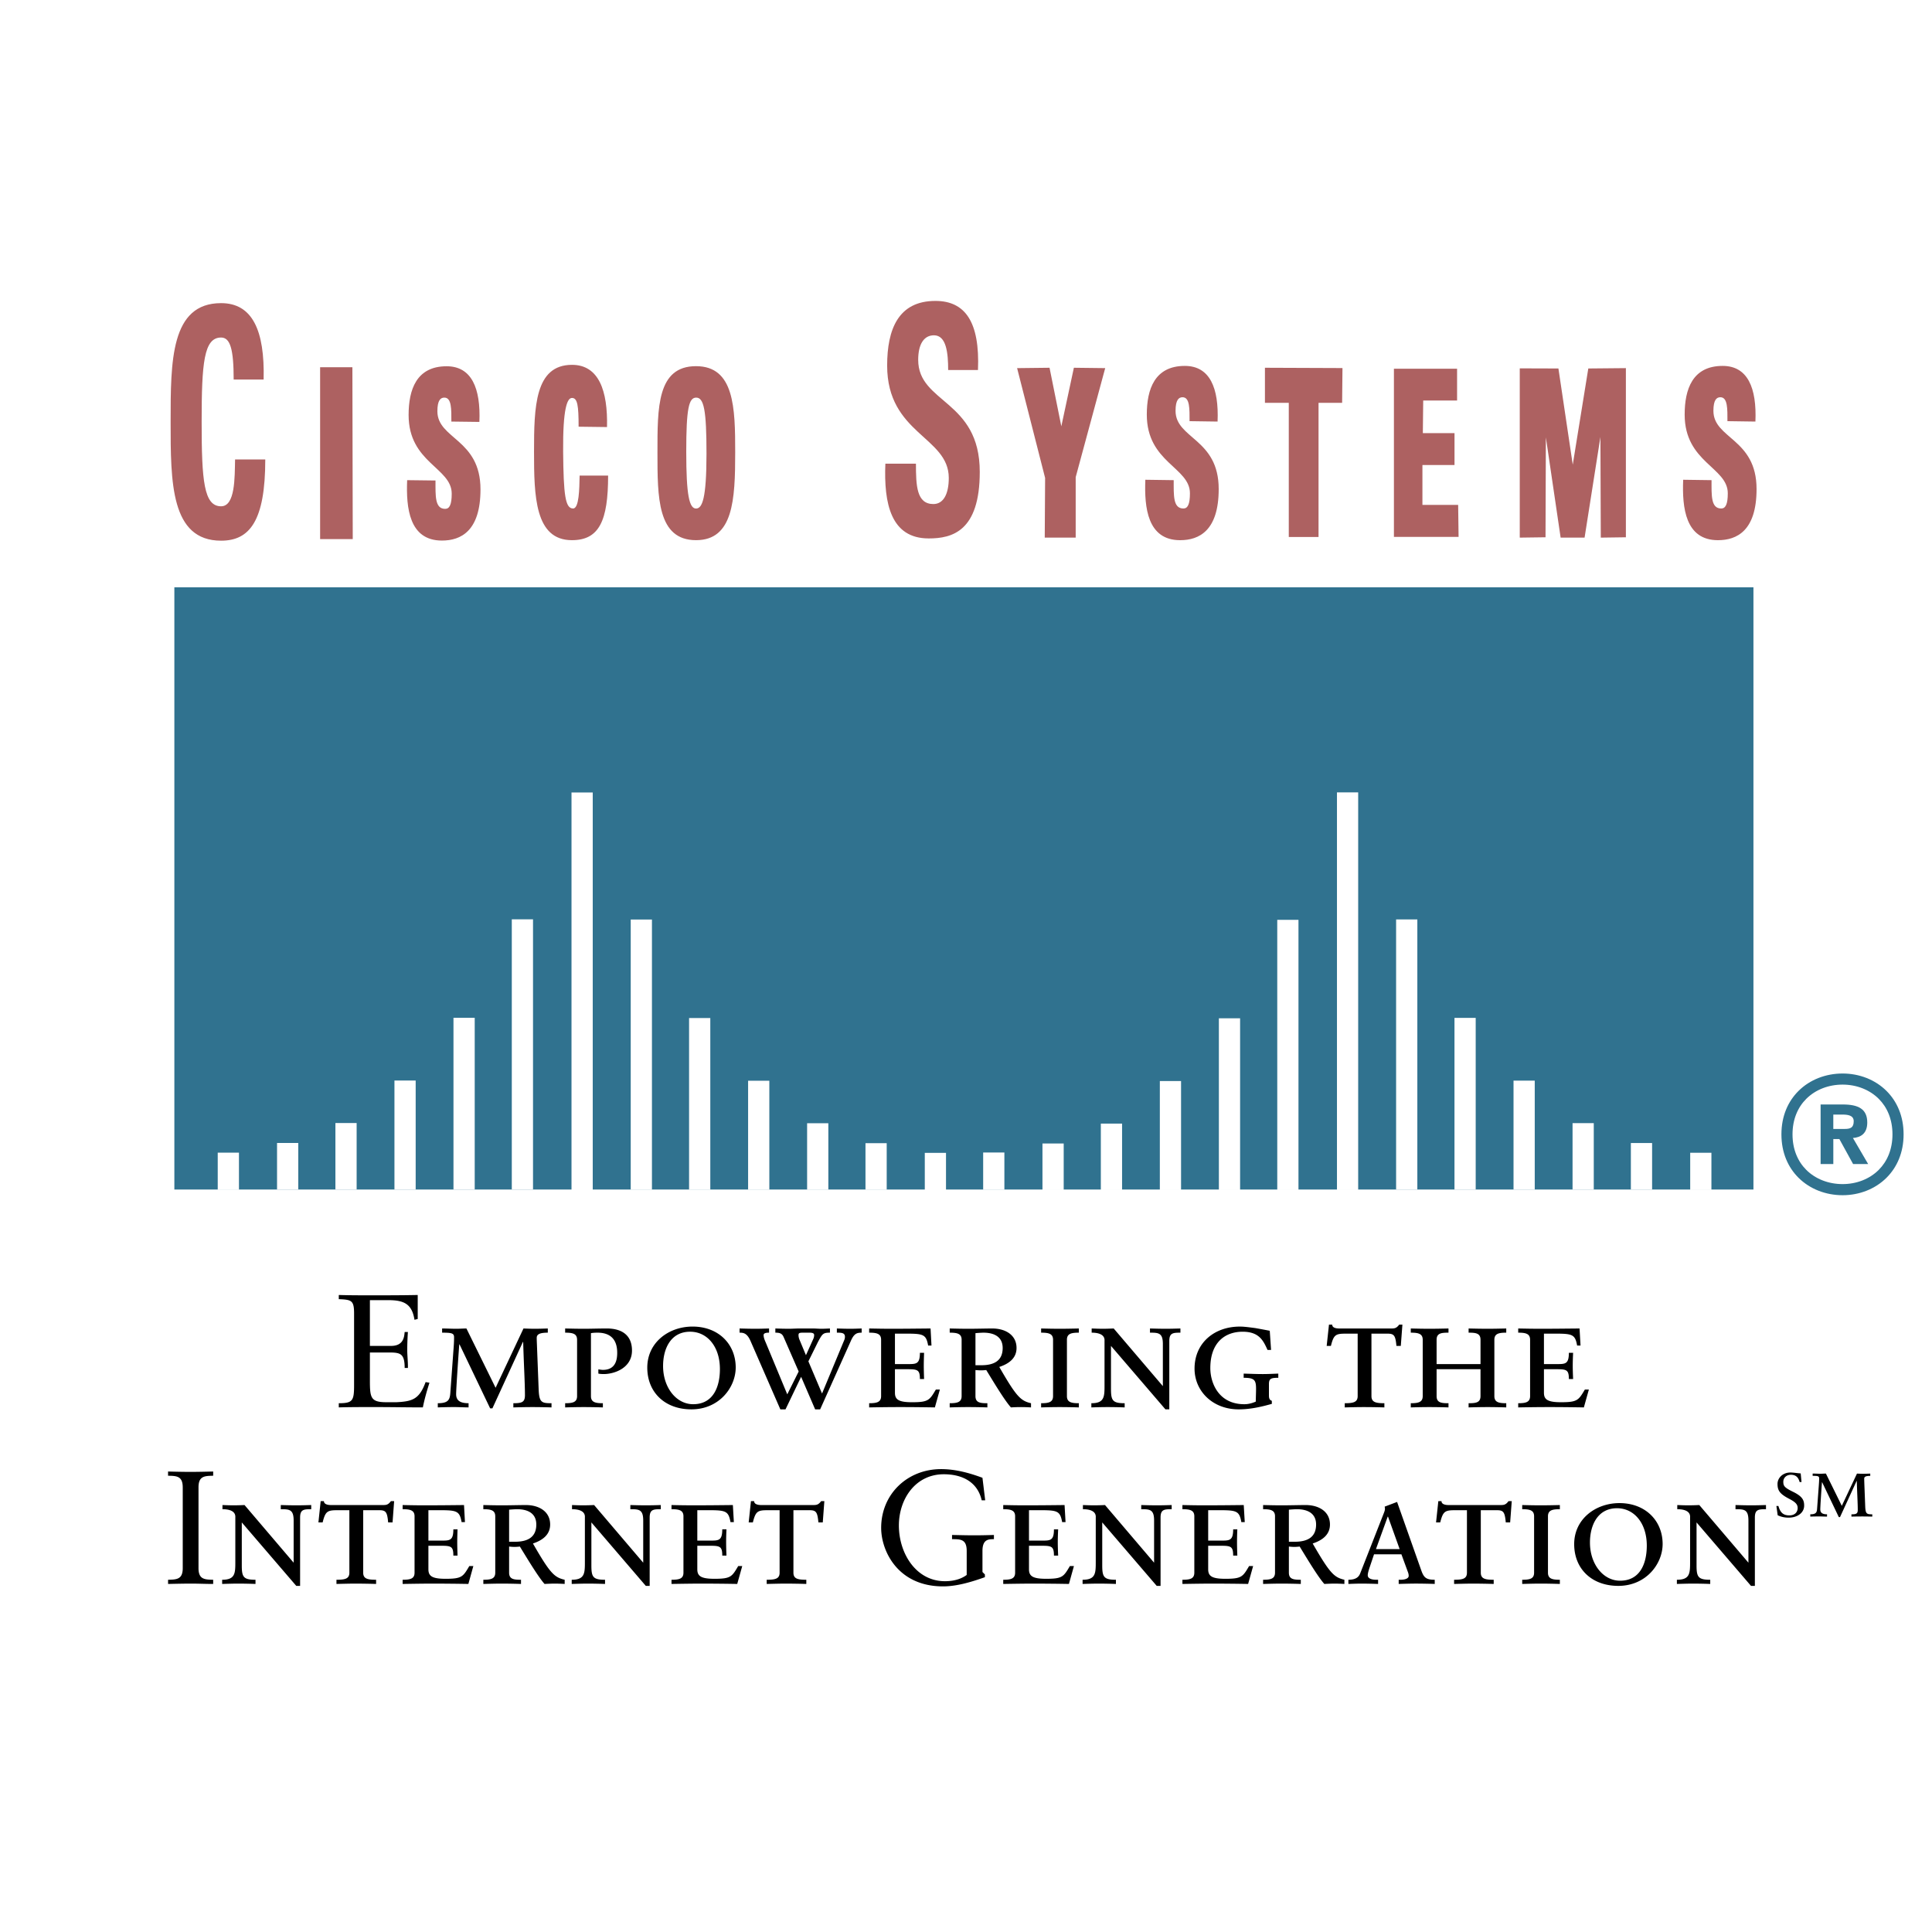 <svg xmlns="http://www.w3.org/2000/svg" width="2500" height="2500" viewBox="0 0 192.756 192.756"><path fill-rule="evenodd" clip-rule="evenodd" fill="#fff" d="M0 0h192.756v192.756H0V0z"/><path d="M183.836 119.246c-1.678 0-3.262-.611-4.398-1.74-1.045-1.039-1.705-2.506-1.705-4.332s.66-3.293 1.705-4.332c1.137-1.129 2.721-1.738 4.398-1.738 1.666 0 3.248.609 4.385 1.742 1.041 1.039 1.701 2.506 1.701 4.328 0 1.824-.66 3.289-1.701 4.328-1.137 1.133-2.719 1.744-4.385 1.744zm-3.619-2.523c.924.918 2.229 1.414 3.619 1.414 1.379 0 2.682-.496 3.605-1.418.84-.838 1.371-2.037 1.371-3.545s-.531-2.707-1.371-3.545c-.924-.92-2.227-1.418-3.605-1.418-1.391 0-2.695.496-3.619 1.416-.844.838-1.377 2.037-1.377 3.547s.533 2.709 1.377 3.549z" fill="#30728f"/><path d="M182.91 116.137h-1.268v-5.943h2.217c1.533 0 2.438.441 2.438 1.797 0 1.094-.637 1.488-1.43 1.547l1.52 2.6h-1.502l-1.371-2.494h-.604v2.493zm1.127-3.502c.568 0 .908-.115.908-.773 0-.615-.656-.66-1.141-.66h-.895v1.434h1.128v-.001z" fill-rule="evenodd" clip-rule="evenodd" fill="#30728f"/><path fill-rule="evenodd" clip-rule="evenodd" fill="#ad6161" d="M31.938 53.785V36.641h3.22l.036 17.144h-3.256zM53.28 45.07c0-4.459.083-8.665 3.782-8.67 2.689-.003 3.586 2.593 3.5 6.208l-2.834-.036c0-2.119-.113-2.868-.662-2.868-.477 0-.915 1.046-.882 5.365.042 4.342.214 5.663.995 5.663.597 0 .624-1.949.65-3.281h2.843c0 4.51-.891 6.443-3.611 6.443-3.7.001-3.781-4.41-3.781-8.824zM65.595 45.144c0-4.458-.044-8.611 3.845-8.611 3.832 0 3.911 4.152 3.911 8.611 0 4.743-.202 8.743-3.901 8.749-3.871.002-3.855-4.29-3.855-8.749zm4.892.114c0-4.322-.256-5.589-1.028-5.589-.736 0-.992 1.083-.992 5.401s.292 5.738 1.028 5.663c.548-.056.992-.918.992-5.475zM104.271 47.684l-2.794-10.956 3.236-.037 1.176 5.843 1.252-5.843 3.125.037-2.944 10.878v6.033h-3.088l.037-5.955zM117.742 53.895c-3.258 0-3.582-3.251-3.471-6.029l2.83.039c0 1.535-.072 2.828.969 2.828.43 0 .65-.426.65-1.517 0-2.599-4.303-3.07-4.303-7.851 0-2.51.773-4.858 3.793-4.858 2.496 0 3.408 2.194 3.268 5.553l-2.795-.04c0-1.201.037-2.387-.699-2.387-.367 0-.699.248-.699 1.356 0 2.796 4.305 2.754 4.305 7.804 0 4.158-1.959 5.102-3.848 5.102zM133.939 36.721l-.035 3.47h-2.353v13.386h-2.969V40.191h-2.379v-3.5l7.736.03zM139.072 53.565V36.788h6.301v3.173h-3.379l-.037 3.252h3.16v3.183h-3.201v3.977h3.564l.043 3.192h-6.451zM151.627 53.639V36.751l3.857.012 1.43 9.597 1.551-9.597 3.75-.035v16.876l-2.504.035-.037-10.039-1.58 10.039h-2.389l-1.473-10.003-.035 9.968-2.57.035zM171.4 53.895c-3.254 0-3.582-3.251-3.469-6.029l2.83.039c0 1.535-.07 2.828.967 2.828.43 0 .654-.426.654-1.517 0-2.599-4.303-3.07-4.303-7.851 0-2.51.768-4.858 3.791-4.858 2.498 0 3.41 2.194 3.268 5.553l-2.791-.04c0-1.201.035-2.387-.703-2.387-.369 0-.697.248-.697 1.356 0 2.796 4.305 2.754 4.305 7.804 0 4.158-1.961 5.102-3.852 5.102zM44.09 53.932c-3.258 0-3.583-3.249-3.468-6.027l2.828.035c0 1.536-.072 2.829.966 2.829.432 0 .652-.426.652-1.517 0-2.599-4.301-3.07-4.301-7.848 0-2.513.772-4.862 3.792-4.862 2.498 0 3.41 2.197 3.27 5.553l-2.796-.035c0-1.205.036-2.391-.7-2.391-.367 0-.695.248-.695 1.359 0 2.796 4.301 2.751 4.301 7.8-.001 4.162-1.962 5.104-3.849 5.104zM17.023 42.095c0-6.069 0-11.851 5.035-11.851 3.112 0 4.366 2.701 4.244 7.624h-2.989c0-3.048-.346-4.193-1.255-4.193-1.72 0-1.94 2.543-1.94 8.42 0 5.875.221 8.417 1.94 8.417 1.416 0 1.356-2.858 1.395-4.67h3.013c0 6.134-1.559 8.102-4.408 8.102-5.035 0-5.035-5.845-5.035-11.849zM92.657 53.719c-3.78 0-4.485-3.489-4.324-7.46h3.051c0 2.191.063 4.03 1.738 4.03 1.031 0 1.538-1.046 1.538-2.603 0-4.128-6.149-4.382-6.149-11.213 0-3.588 1.094-6.45 4.814-6.45 2.972 0 4.447 2.098 4.248 6.894h-2.975c0-1.714-.182-3.464-1.416-3.464-.986 0-1.574.859-1.574 2.448 0 4.354 6.143 3.973 6.143 11.18-.001 5.945-2.769 6.638-5.094 6.638z"/><path fill-rule="evenodd" clip-rule="evenodd" fill="#30728f" d="M17.396 58.596h157.545v60.084H17.396V58.596z"/><path d="M57.019 118.748V79.067h2.119v39.681h-2.119zm-11.776-.068v-17.137h2.119v17.137h-2.119zm5.819 0V91.72h2.118v26.959h-2.118v.001zm-11.708 0v-10.873h2.118v10.873h-2.118zm-5.89 0v-6.633h2.118v6.633h-2.118zm-5.824 0v-4.646h2.118v4.646H27.64zm-5.917.039v-3.717h2.118v3.717h-2.118zm47.026-.016V101.57h2.118v17.133h-2.118zm-5.822 0V91.74h2.118v26.963h-2.118zm11.711 0v-10.877h2.118v10.877h-2.118zm5.887 0v-6.635h2.118v6.635h-2.118zm5.824 0v-4.648h2.118v4.648h-2.118zm5.917.039v-3.721h2.117v3.721h-2.117zm41.123-.01V79.055h2.117v39.678h-2.117v-.001zm-11.782 0v-17.135h2.117v17.135h-2.117zm5.825 0V91.773h2.117v26.959h-2.117zm-11.715 0v-10.875h2.117v10.875h-2.117zm-5.887 0v-6.631h2.119v6.631h-2.119zm-5.824 0v-4.648h2.119v4.648h-2.119zm-5.916-.029v-3.717h2.117v3.717H98.09zm47.023-.015v-17.133h2.117v17.133h-2.117zm-5.824 0V91.729h2.119v26.958h-2.119v.001zm11.715 0v-10.875h2.117v10.875h-2.117zm5.889 0v-6.631h2.117v6.631h-2.117zm5.818 0v-4.646h2.119v4.646h-2.119zm5.92.039v-3.717h2.117v3.717h-2.117z" fill="#fff"/><path d="M36.905 134.281h2.119c1.303 0 1.303-1.014 1.35-1.385h.322a26.174 26.174 0 0 0-.065 1.801c0 .512.083 1.266.065 1.783h-.322c0-1.543-.513-1.543-1.752-1.543h-1.717v2.73c0 1.787.062 2.232 1.653 2.232h.999c1.574-.08 2.277-.285 2.906-2.008l.384.064c-.256.807-.494 1.625-.658 2.461-1.607 0-3.213-.033-4.82-.033-1.189 0-2.378 0-3.568.033V140c1.398 0 1.526-.256 1.526-1.814v-7.135c0-1.318-.256-1.381-1.526-1.434v-.416c1.079.033 2.17.033 3.246.033 1.544 0 3.07 0 4.629-.033v2.393l-.322.082c-.242-1.51-.966-1.959-2.572-1.959h-1.877v4.564zM52.228 132.543c.37.014.757.029 1.127.029.417 0 .897-.016 1.299-.029v.418c-.769 0-1.105.145-1.105.518 0 .252.015.477.029.896l.161 4.176c.048 1.367.274 1.449 1.285 1.449v.418a59.934 59.934 0 0 0-1.895-.033c-.612 0-1.303.014-1.911.033V140c.85 0 1.156-.1 1.156-.801 0-1.209-.113-3.039-.176-5.307h-.032l-3.038 6.619h-.227l-3.052-6.379h-.029c-.114 1.561-.311 4.469-.311 4.967 0 .645.42.9 1.24.9v.418c-.468 0-.948-.033-1.416-.033-.527 0-1.124.014-1.654.033V140c1.076 0 1.207-.369 1.254-1.08l.304-4.176c.051-.625.065-.932.065-1.334 0-.4-.256-.449-1.192-.449v-.418c.468 0 .951.029 1.418.029.319 0 .707-.029 1.008-.029l2.909 5.916 2.783-5.916zM57.575 133.67c0-.611-.433-.709-1.19-.709v-.418c.611.014 1.241.029 1.849.029.724 0 1.448-.029 2.316-.029 1.333 0 2.503.547 2.503 2.201 0 1.75-1.767 2.346-2.81 2.346-.304 0-.483-.029-.545-.047v-.42c.062 0 .289.051.451.051 1.284 0 1.43-1.029 1.43-1.705 0-1.398-.742-2.008-1.964-2.008-.271 0-.498.018-.656.049v6.281c0 .609.435.709 1.19.709v.418a58.739 58.739 0 0 0-1.914-.033c-.608 0-1.237.014-1.849.033V140c.757 0 1.19-.1 1.19-.709v-5.621h-.001zM69.095 132.352c2.603 0 4.307 1.768 4.307 4.08 0 1.994-1.654 4.18-4.42 4.18-2.65 0-4.402-1.705-4.402-4.164 0-2.522 2.151-4.096 4.515-4.096zm.063 7.746c2.026 0 2.668-1.77 2.668-3.504 0-2.252-1.27-3.729-2.972-3.729-1.929 0-2.698 1.686-2.698 3.424 0 2.152 1.318 3.809 3.002 3.809zM74.896 133.826c-.352-.816-.707-.865-1.109-.865v-.418c.53.014 1.061.029 1.592.029.45 0 .897-.016 1.35-.029v.418c-.16 0-.544 0-.544.24 0 .227.092.469.206.725l2.155 5.189 1.138-2.281-1.508-3.453c-.161-.355-.402-.42-.819-.42v-.418c.45.014.9.029 1.347.029.325 0 .742-.029 1.079-.029h1.316c.257 0 .579.029.838.029.286 0 .59-.016.867-.029v.418c-.694 0-.753.111-1.191.918l-.96 1.943 1.362 3.211 2.203-5.303a.82.82 0 0 0 .081-.365c0-.404-.373-.404-.805-.404v-.418c.453.014.885.029 1.335.029.385 0 .757-.016 1.139-.029v.418c-.495 0-.772.098-1.105.881l-3.037 6.77h-.499l-1.399-3.246-1.557 3.246h-.516l-2.959-6.786zm5.514 1.383l.739-1.639a.896.896 0 0 0 .078-.385c0-.225-.334-.225-.513-.225h-.564c-.384 0-.482.031-.482.24 0 .18.048.355.113.498l.629 1.511zM93.273 140.418c-1.156-.02-2.298-.033-3.454-.033-1.028 0-2.072.014-3.103.033V140c.754 0 1.192-.1 1.192-.709v-5.621c0-.611-.438-.709-1.192-.709v-.418c.725.014 1.449.029 2.17.029 1.317 0 2.65-.016 3.956-.029l.092 1.703H92.6c-.193-1.092-.468-1.188-2.122-1.188h-1.189v3.037h1.333c.802 0 1.157-.02 1.157-1.127h.417c-.015.42-.03.854-.03 1.283 0 .438.015.887.03 1.336h-.417c0-.881-.206-.98-1.157-.98h-1.333v2.35c0 .688.385.943 1.72.943 1.622 0 1.735-.205 2.363-1.266h.4l-.499 1.784zM95.942 133.67c0-.611-.438-.709-1.189-.709v-.418c.608.014 1.236.029 1.844.029.772 0 1.853-.029 2.397-.029 1.332 0 2.426.658 2.426 1.945 0 .916-.611 1.527-1.721 1.893 1.721 2.994 2.139 3.377 3.166 3.619v.418a15.434 15.434 0 0 0-2.006 0c-.629-.707-1.625-2.361-2.461-3.729a5.184 5.184 0 0 1-.531.031c-.176 0-.385-.014-.545-.031v2.602c0 .66.482.709 1.189.709v.418c-.594-.02-1.27-.033-1.915-.033-.608 0-1.236.014-1.844.033V140c.751 0 1.189-.1 1.189-.709v-5.621h.001zm1.976 2.539c1.348 0 2.119-.516 2.119-1.721 0-1.01-.707-1.527-1.928-1.527-.145 0-.627.031-.787.049v3.199h.596zM105.064 133.67c0-.611-.434-.709-1.191-.709v-.418c.613.014 1.24.029 1.852.029.641 0 1.316-.016 1.91-.029v.418c-.754 0-1.188.098-1.188.709v5.621c0 .609.434.709 1.188.709v.418a58.49 58.49 0 0 0-1.91-.033c-.611 0-1.238.014-1.852.033V140c.758 0 1.191-.1 1.191-.709v-5.621zM110.201 133.717c0-.725-.963-.756-1.285-.756v-.418c.387.014.754.029 1.127.029.334 0 .738-.016 1.072-.029l4.904 5.752v-4.213c0-1.104-.436-1.121-1.285-1.121v-.418c.514.014 1.076.029 1.588.029.469 0 .982-.016 1.449-.029v.418c-.754 0-1.109.031-1.109.836v6.814h-.387l-5.432-6.33v4.287c0 1.156.158 1.432 1.365 1.432v.418a46.473 46.473 0 0 0-1.684-.033c-.549 0-1.094.014-1.639.033V140c1.314 0 1.314-.658 1.314-1.814v-4.469h.002zM126.814 134.68h-.354c-.404-.883-.803-1.814-2.479-1.814-1.748 0-3.227 1.061-3.227 3.629 0 1.496.836 3.604 3.391 3.604.4 0 .77-.098 1.143-.26 0-.143.029-1.029.029-1.236 0-.9-.129-1.141-1.236-1.141v-.418c.611.018 1.299.047 1.91.047.482 0 1.064-.029 1.545-.047v.418c-.758 0-.934.098-.934.643v1.025c0 .289 0 .531.289.629v.305c-.82.227-2.006.549-3.309.549-2.588 0-4.402-1.818-4.402-4.066 0-2.572 1.99-4.193 4.512-4.193.418 0 .758.047 1.512.143.211.033 1.256.229 1.48.275l.13 1.908zM135.455 133.059h-1.223c-.984 0-1.174.127-1.447 1.223h-.422l.229-2.123h.322c0 .307.369.385.703.385h5.127c.371 0 .566 0 .854-.385h.32l-.16 2.123h-.436c-.094-1.029-.227-1.223-.881-1.223h-1.611v6.232c0 .609.436.709 1.289.709v.418a69.988 69.988 0 0 0-2.01-.033c-.607 0-1.238.014-1.943.033V140c.854 0 1.289-.1 1.289-.709v-6.232zM141.945 133.67c0-.611-.441-.709-1.191-.709v-.418c.607.014 1.24.029 1.848.029.643 0 1.318-.016 1.914-.029v.418c-.711 0-1.186.049-1.186.709v2.426h4.381v-2.426c0-.66-.482-.709-1.188-.709v-.418c.592.014 1.27.029 1.914.029.609 0 1.234-.016 1.842-.029v.418c-.75 0-1.186.098-1.186.709v5.621c0 .609.436.709 1.186.709v.418a56.429 56.429 0 0 0-1.842-.033c-.645 0-1.322.014-1.914.033V140c.705 0 1.188-.049 1.188-.709v-2.684h-4.381v2.684c0 .66.475.709 1.186.709v.418a58.69 58.69 0 0 0-1.914-.033c-.607 0-1.24.014-1.848.033V140c.75 0 1.191-.1 1.191-.709v-5.621zM158.023 140.418c-1.156-.02-2.295-.033-3.451-.033-1.031 0-2.074.014-3.1.033V140c.75 0 1.186-.1 1.186-.709v-5.621c0-.611-.436-.709-1.186-.709v-.418c.721.014 1.441.029 2.17.029 1.316 0 2.646-.016 3.951-.029l.096 1.703h-.34c-.191-1.092-.465-1.188-2.123-1.188h-1.186v3.037h1.33c.811 0 1.156-.02 1.156-1.127h.424c-.02.42-.037.854-.037 1.283 0 .438.018.887.037 1.336h-.424c0-.881-.203-.98-1.156-.98h-1.33v2.35c0 .688.387.943 1.717.943 1.627 0 1.734-.205 2.367-1.266h.398l-.499 1.784zM18.231 148.391c0-1.127-.611-1.143-1.464-1.156v-.422c.757.02 1.497.037 2.221.037.739 0 1.476-.018 2.281-.037v.422c-.853.014-1.464.029-1.464 1.156v8.064c0 1.125.611 1.139 1.464 1.158v.418c-.769 0-1.464-.035-2.167-.035-.772 0-1.529.018-2.334.035v-.418c.853-.02 1.464-.033 1.464-1.158v-8.064h-.001zM23.48 151.33c0-.725-.96-.756-1.285-.756v-.416c.387.016.757.029 1.126.029.337 0 .739-.014 1.076-.029l4.9 5.752v-4.211c0-1.109-.435-1.125-1.284-1.125v-.416c.513.016 1.075.029 1.589.029.467 0 .98-.014 1.448-.029v.416c-.754 0-1.109.031-1.109.834v6.814h-.384l-5.434-6.33v4.289c0 1.156.161 1.432 1.368 1.432v.418a51.901 51.901 0 0 0-1.687-.035c-.548 0-1.094.018-1.64.035v-.418c1.315 0 1.315-.66 1.315-1.816v-4.467h.001zM34.854 150.674h-1.222c-.98 0-1.171.127-1.443 1.219h-.42l.224-2.123h.325c0 .307.37.389.707.389h5.126c.367 0 .561 0 .85-.389h.322l-.158 2.123h-.438c-.095-1.031-.223-1.219-.882-1.219h-1.609v6.232c0 .611.438.707 1.288.707v.418a78.326 78.326 0 0 0-2.006-.035c-.613 0-1.24.018-1.949.035v-.418c.853 0 1.288-.096 1.288-.707v-6.232h-.003zM46.729 158.031a221.218 221.218 0 0 0-3.455-.035c-1.029 0-2.072.018-3.104.035v-.418c.754 0 1.19-.096 1.19-.707v-5.625c0-.607-.436-.707-1.19-.707v-.416c.726.016 1.449.029 2.167.029 1.321 0 2.653-.014 3.958-.029l.093 1.701h-.334c-.193-1.09-.468-1.186-2.122-1.186h-1.19v3.033h1.333c.805 0 1.156-.014 1.156-1.123h.418c-.015.416-.03.854-.03 1.285s.015.881.03 1.332h-.418c0-.883-.205-.979-1.156-.979h-1.333v2.346c0 .691.388.949 1.72.949 1.622 0 1.735-.209 2.361-1.271h.402l-.496 1.786zM49.411 151.281c0-.607-.435-.707-1.189-.707v-.416c.611.016 1.238.029 1.845.029.772 0 1.851-.029 2.396-.029 1.335 0 2.426.658 2.426 1.943 0 .914-.611 1.525-1.717 1.895 1.717 2.992 2.134 3.375 3.166 3.617v.418a17.423 17.423 0 0 0-.966-.035c-.355 0-.692.018-1.043.035-.626-.707-1.624-2.363-2.462-3.73a5.182 5.182 0 0 1-.53.035c-.176 0-.385-.018-.543-.035v2.605c0 .658.48.707 1.187.707v.418a64.504 64.504 0 0 0-1.913-.035c-.607 0-1.234.018-1.845.035v-.418c.754 0 1.189-.096 1.189-.707v-5.625h-.001zm1.976 2.539c1.347 0 2.12-.516 2.12-1.719 0-1.014-.706-1.527-1.929-1.527-.143 0-.626.031-.784.049v3.197h.593zM58.356 151.33c0-.725-.962-.756-1.285-.756v-.416c.385.016.758.029 1.127.029.338 0 .74-.014 1.076-.029l4.9 5.752v-4.211c0-1.109-.432-1.125-1.284-1.125v-.416c.512.016 1.072.029 1.591.029.465 0 .978-.014 1.446-.029v.416c-.754 0-1.109.031-1.109.834v6.814h-.388l-5.428-6.33v4.289c0 1.156.158 1.432 1.362 1.432v.418a51.432 51.432 0 0 0-1.687-.035c-.543 0-1.094.018-1.637.035v-.418c1.314 0 1.314-.66 1.314-1.816v-4.467h.002zM73.554 158.031a220.597 220.597 0 0 0-3.455-.035c-1.028 0-2.074.018-3.103.035v-.418c.757 0 1.192-.096 1.192-.707v-5.625c0-.607-.435-.707-1.192-.707v-.416a98.46 98.46 0 0 0 2.17.029c1.32 0 2.653-.014 3.953-.029l.098 1.701h-.336c-.194-1.09-.469-1.186-2.124-1.186h-1.186v3.033h1.333c.802 0 1.157-.014 1.157-1.123h.417c-.018.416-.032.854-.032 1.285s.015.881.032 1.332h-.417c0-.883-.212-.979-1.157-.979h-1.333v2.346c0 .691.385.949 1.717.949 1.625 0 1.737-.209 2.364-1.271h.402l-.5 1.786zM77.781 150.674h-1.222c-.981 0-1.175.127-1.446 1.219h-.417l.226-2.123h.319c0 .307.37.389.707.389h5.126c.37 0 .561 0 .853-.389h.319l-.158 2.123h-.435c-.096-1.031-.224-1.219-.883-1.219h-1.609v6.232c0 .611.435.707 1.285.707v.418a78.247 78.247 0 0 0-2.006-.035c-.611 0-1.236.018-1.946.035v-.418c.856 0 1.288-.096 1.288-.707v-6.232h-.001zM98.293 149.689h-.348c-.42-1.863-1.98-2.602-3.78-2.602-2.843 0-4.483 2.488-4.483 5.111 0 2.777 1.705 5.559 4.596 5.559 1.27 0 1.929-.449 2.17-.625v-2.396c0-1.172-.61-1.172-1.463-1.172v-.42c.754.016 1.493.035 2.216.035.744 0 1.479-.02 1.963-.035v.42c-.531 0-1.143 0-1.143 1.172v2.104l.242.242v.273c-1.303.465-2.781.918-4.179.918-4.513 0-6.17-3.537-6.17-5.836 0-3.373 2.617-5.863 5.979-5.863 1.428 0 2.795.371 4.127.865l.273 2.25zM106.648 158.031a221.848 221.848 0 0 0-3.457-.035c-1.027 0-2.068.018-3.098.035v-.418c.75 0 1.186-.096 1.186-.707v-5.625c0-.607-.436-.707-1.186-.707v-.416c.719.016 1.443.029 2.166.029 1.318 0 2.65-.014 3.953-.029l.098 1.701h-.34c-.193-1.09-.465-1.186-2.119-1.186h-1.189v3.033h1.334c.805 0 1.156-.014 1.156-1.123h.42c-.02.416-.037.854-.037 1.285s.018.881.037 1.332h-.42c0-.883-.209-.979-1.156-.979h-1.334v2.346c0 .691.385.949 1.719.949 1.623 0 1.736-.209 2.361-1.271h.404l-.498 1.786zM109.326 151.33c0-.725-.961-.756-1.283-.756v-.416c.385.016.758.029 1.127.029.336 0 .738-.014 1.076-.029l4.898 5.752v-4.211c0-1.109-.432-1.125-1.283-1.125v-.416c.512.016 1.076.029 1.588.029.469 0 .982-.014 1.449-.029v.416c-.754 0-1.109.031-1.109.834v6.814h-.385l-5.434-6.33v4.289c0 1.156.164 1.432 1.365 1.432v.418a51.48 51.48 0 0 0-1.684-.035c-.549 0-1.094.018-1.641.035v-.418c1.314 0 1.314-.66 1.314-1.816v-4.467h.002zM124.525 158.031a220.582 220.582 0 0 0-3.451-.035c-1.027 0-2.074.018-3.104.035v-.418c.754 0 1.188-.096 1.188-.707v-5.625c0-.607-.434-.707-1.188-.707v-.416c.723.016 1.443.029 2.168.029 1.32 0 2.652-.014 3.951-.029l.1 1.701h-.34c-.191-1.09-.463-1.186-2.117-1.186h-1.191v3.033h1.336c.801 0 1.156-.014 1.156-1.123h.416c-.018.416-.031.854-.031 1.285s.014.881.031 1.332h-.416c0-.883-.213-.979-1.156-.979h-1.336v2.346c0 .691.385.949 1.719.949 1.625 0 1.738-.209 2.363-1.271h.402l-.5 1.786zM127.209 151.281c0-.607-.436-.707-1.189-.707v-.416c.609.016 1.236.029 1.848.029.771 0 1.848-.029 2.396-.029 1.332 0 2.426.658 2.426 1.943 0 .914-.611 1.525-1.723 1.895 1.723 2.992 2.139 3.375 3.164 3.617v.418a17.14 17.14 0 0 0-.961-.035c-.352 0-.691.018-1.041.035-.629-.707-1.625-2.363-2.461-3.73a5.298 5.298 0 0 1-.531.035c-.176 0-.385-.018-.545-.035v2.605c0 .658.479.707 1.189.707v.418a64.827 64.827 0 0 0-1.914-.035c-.611 0-1.238.018-1.848.035v-.418c.754 0 1.189-.096 1.189-.707v-5.625h.001zm1.975 2.539c1.35 0 2.123-.516 2.123-1.719 0-1.014-.709-1.527-1.93-1.527-.143 0-.625.031-.785.049v3.197h.592zM139.549 157.613h.191c.398 0 .805-.111.805-.385 0-.195-.053-.322-.131-.531l-.596-1.625h-2.73l-.352 1.047c-.066.209-.275.758-.275 1.043 0 .387.531.451.836.451h.195v.418a50.14 50.14 0 0 0-1.639-.035c-.424 0-.889.018-1.324.035v-.418c.822 0 1.068-.338 1.193-.674l2.301-5.867c.078-.193.154-.385.154-.529 0-.082-.012-.145-.029-.225l1.24-.469 2.408 6.814c.256.74.494.949 1.348.949v.418a60.825 60.825 0 0 0-1.801-.035c-.59 0-1.205.018-1.795.035v-.417h.001zm-1.067-6.299h-.029l-1.174 3.242h2.365l-1.162-3.242zM146.357 150.674h-1.215c-.986 0-1.176.127-1.451 1.219h-.416l.227-2.123h.316c0 .307.369.389.709.389h5.127c.369 0 .561 0 .852-.389h.322l-.16 2.123h-.436c-.096-1.031-.227-1.219-.883-1.219h-1.609v6.232c0 .611.436.707 1.287.707v.418a78.321 78.321 0 0 0-2.008-.035c-.609 0-1.234.018-1.943.035v-.418c.852 0 1.281-.096 1.281-.707v-6.232zM153.057 151.281c0-.607-.428-.707-1.186-.707v-.416c.613.016 1.234.029 1.848.029.639 0 1.318-.014 1.908-.029v.416c-.752 0-1.186.1-1.186.707v5.625c0 .611.434.707 1.186.707v.418c-.59-.018-1.27-.035-1.908-.035-.613 0-1.234.018-1.848.035v-.418c.758 0 1.186-.096 1.186-.707v-5.625zM161.57 149.965c2.605 0 4.311 1.768 4.311 4.08 0 1.994-1.658 4.178-4.424 4.178-2.652 0-4.4-1.701-4.4-4.164 0-2.518 2.152-4.094 4.513-4.094zm.067 7.742c2.027 0 2.664-1.768 2.664-3.498 0-2.252-1.27-3.732-2.969-3.732-1.932 0-2.701 1.689-2.701 3.424 0 2.152 1.318 3.806 3.006 3.806zM168.623 151.33c0-.725-.961-.756-1.281-.756v-.416c.381.016.75.029 1.119.029.34 0 .74-.014 1.078-.029l4.902 5.752v-4.211c0-1.109-.43-1.125-1.289-1.125v-.416c.52.016 1.08.029 1.598.029.461 0 .979-.014 1.443-.029v.416c-.758 0-1.109.031-1.109.834v6.814h-.387l-5.432-6.33v4.289c0 1.156.162 1.432 1.365 1.432v.418a51.61 51.61 0 0 0-1.688-.035c-.541 0-1.09.018-1.639.035v-.418c1.318 0 1.318-.66 1.318-1.816v-4.467h.002zM177.23 150.254h.203c.172.611.447.936 1.084.936.674 0 .836-.457.836-.729 0-.359-.203-.584-.787-.893-.967-.498-1.223-.83-1.223-1.516 0-.592.518-1.139 1.281-1.139.334 0 .746.078 1.031.088l.084.861h-.191c-.096-.352-.285-.723-.863-.723-.453 0-.764.299-.764.703 0 .422.131.586.971.996.932.457 1.109.826 1.109 1.377 0 .701-.648 1.201-1.557 1.201-.398 0-.75-.08-1.084-.238l-.13-.924zM185.271 147.02c.203.008.412.018.615.018.227 0 .488-.01.709-.018v.229c-.424 0-.602.078-.602.277 0 .141.006.266.012.492l.088 2.279c.031.744.15.787.705.787v.229a35.999 35.999 0 0 0-2.08 0v-.229c.463 0 .631-.051.631-.438 0-.658-.061-1.654-.096-2.891h-.018l-1.656 3.605h-.121l-1.662-3.475h-.018c-.066.852-.168 2.436-.168 2.707 0 .352.227.49.674.49v.229c-.25 0-.512-.016-.77-.016-.291 0-.613.006-.9.016v-.229c.586 0 .658-.199.68-.586l.168-2.279c.023-.342.035-.504.035-.727 0-.221-.143-.244-.648-.244v-.229c.256 0 .518.018.773.018.174 0 .383-.018.549-.018l1.586 3.221 1.514-3.218z" fill-rule="evenodd" clip-rule="evenodd"/></svg>